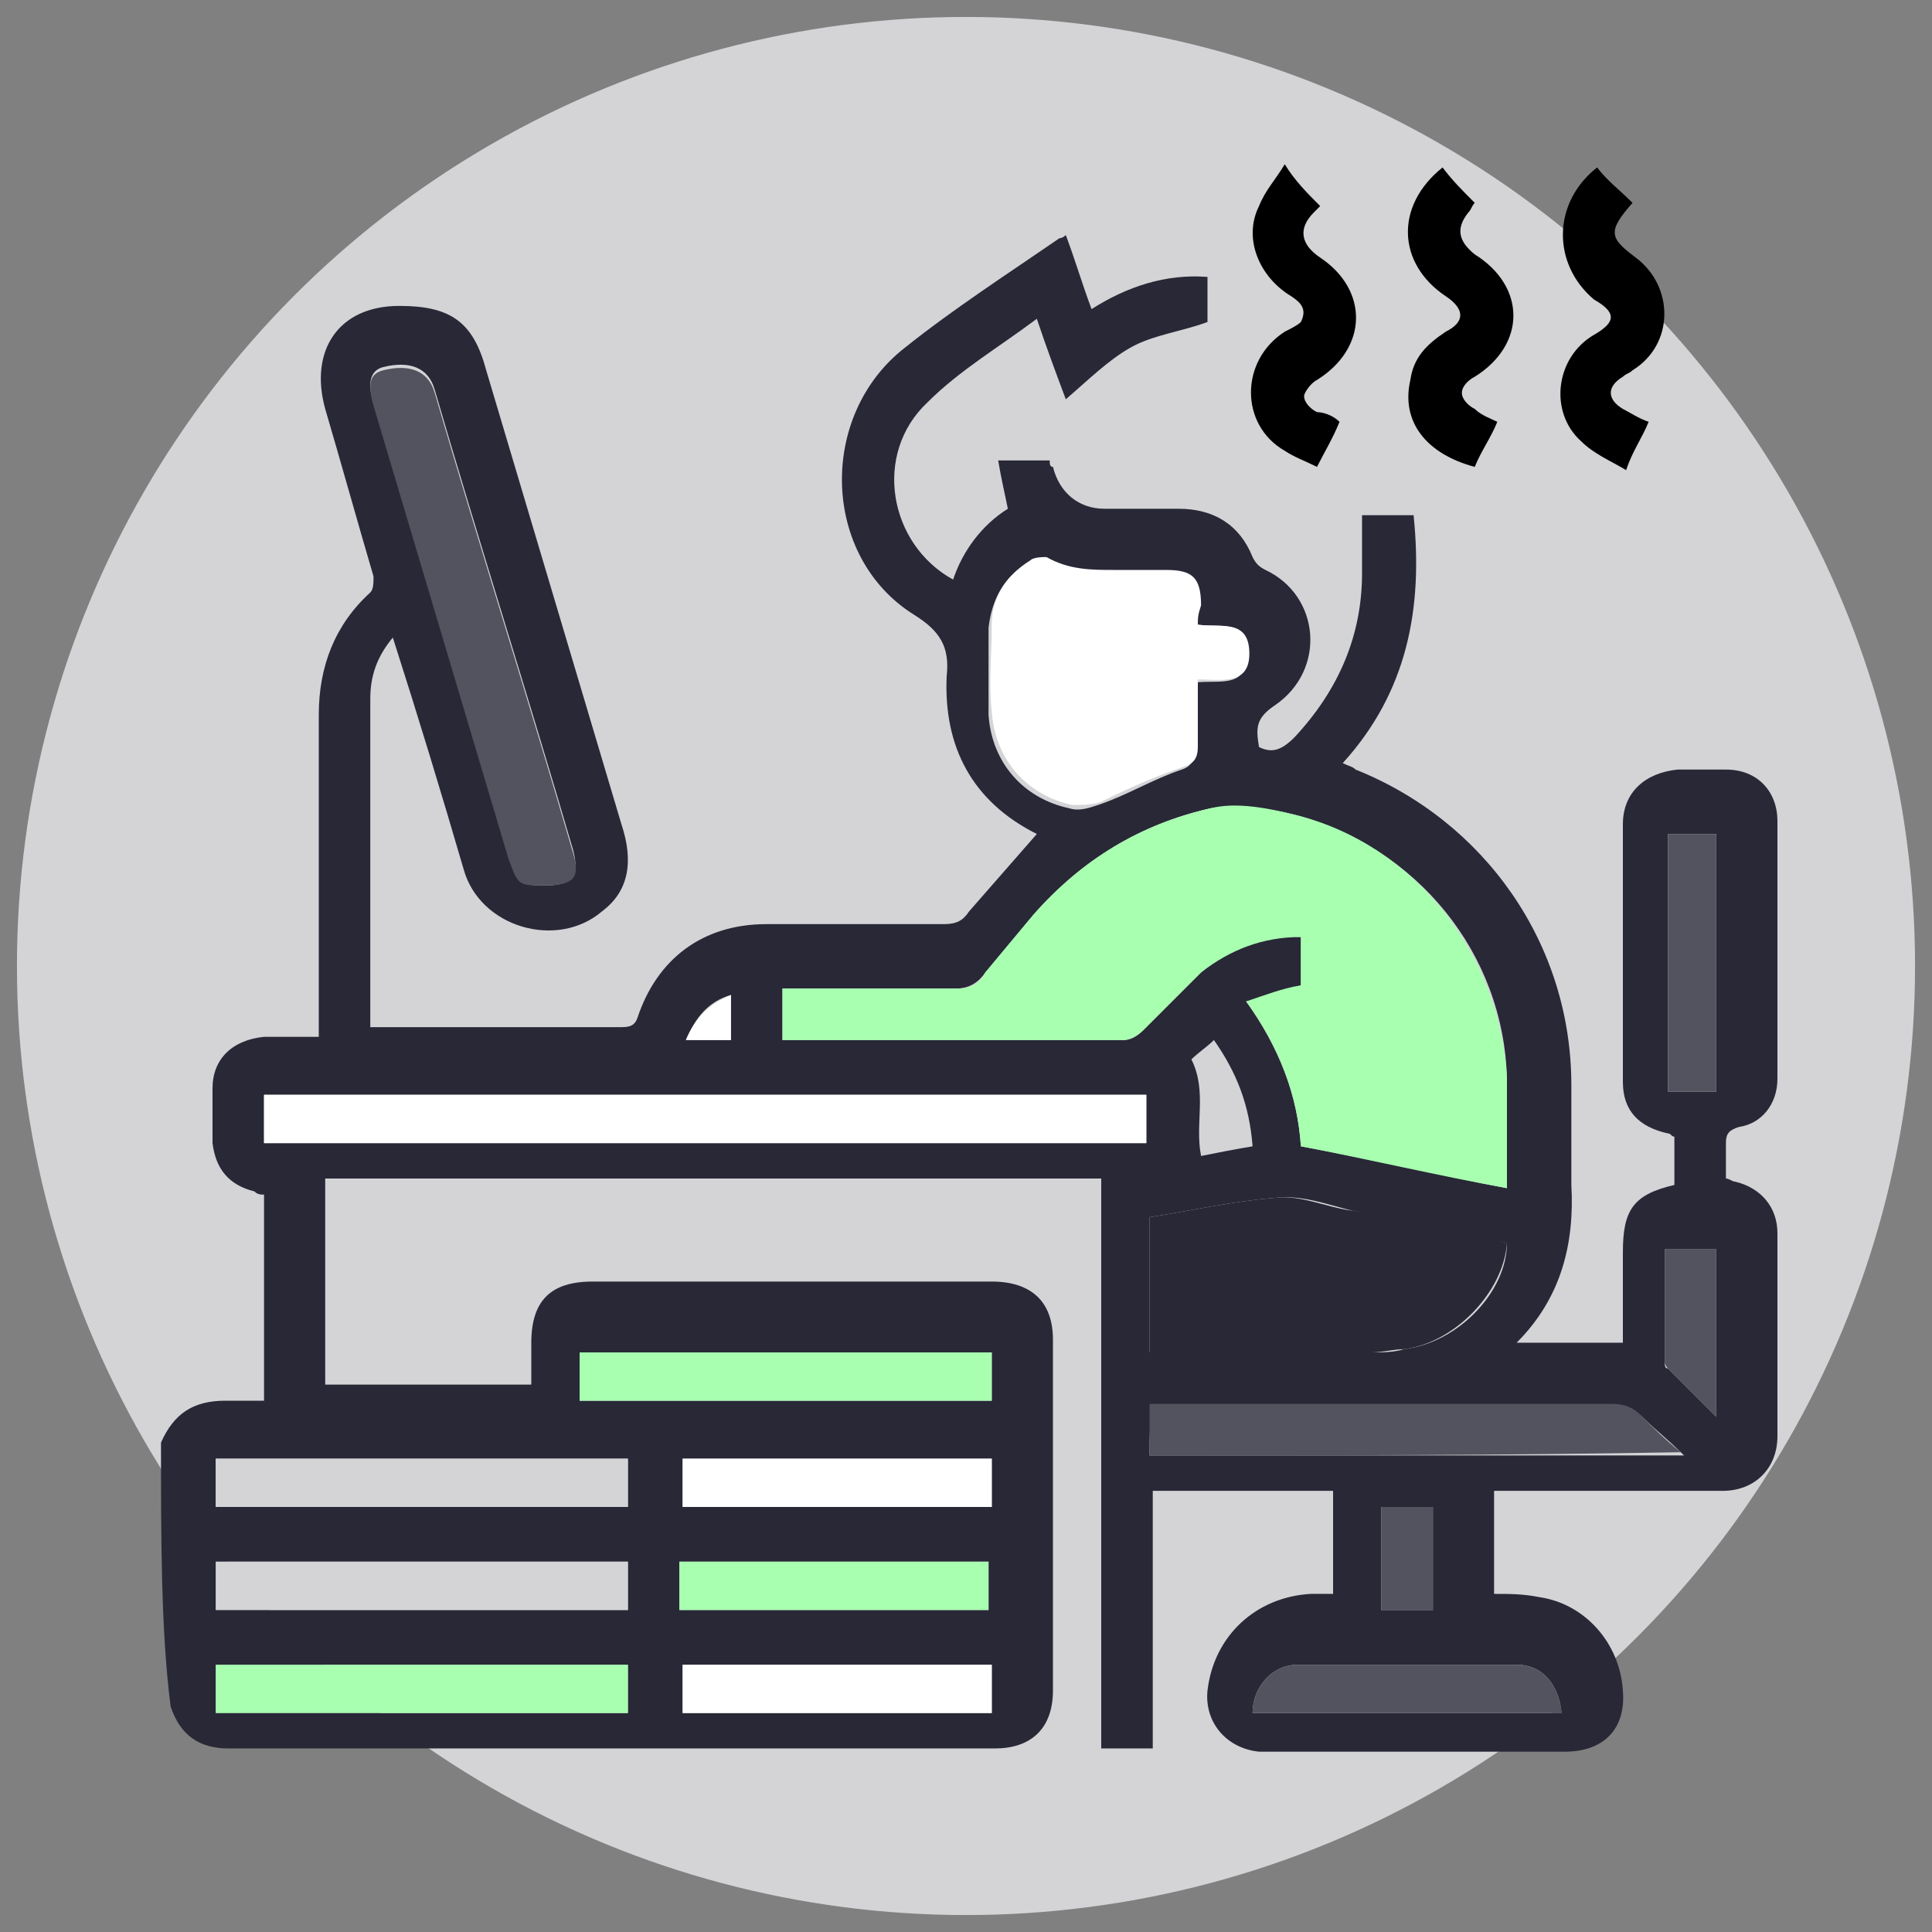 <?xml version="1.0" encoding="UTF-8"?>
<!-- Generator: Adobe Illustrator 27.8.1, SVG Export Plug-In . SVG Version: 6.00 Build 0)  -->
<svg xmlns="http://www.w3.org/2000/svg" xmlns:xlink="http://www.w3.org/1999/xlink" version="1.1" id="Layer_1" x="0px" y="0px" viewBox="0 0 60 60" style="enable-background:new 0 0 60 60;" xml:space="preserve">
<rect x="0" y="0" width="60" height="60" fill="#808080" stroke="none"/>
<style type="text/css">
	.st0{fill:#D4D4D7;stroke:#D4D4D7;stroke-width:0.147;stroke-miterlimit:10;}
	.st1{fill:#282837;}
	.st2{fill:#A8FFB0;}
	.st3{fill:#FFFFFF;}
	.st4{fill:#53535F;}
	.st5{fill:#D4D4D7;}
</style>
<circle class="st0" cx="30" cy="30" r="29.4"></circle>
<g>
	<path class="st1" d="M5,44.8c0.4-0.9,1-1.3,2-1.3c0.4,0,0.8,0,1.2,0c0-2.2,0-4.3,0-6.4c-0.1,0-0.2,0-0.3-0.1   c-0.8-0.2-1.2-0.7-1.3-1.5c0-0.6,0-1.1,0-1.7c0-0.9,0.6-1.5,1.6-1.6c0.5,0,1.1,0,1.7,0c0-0.3,0-0.4,0-0.6c0-3.1,0-6.2,0-9.4   c0-1.5,0.5-2.8,1.6-3.8c0.1-0.1,0.1-0.3,0.1-0.5c-0.5-1.7-1-3.5-1.5-5.2c-0.5-1.8,0.4-3.2,2.3-3.2c1.6,0,2.3,0.5,2.7,2   c1.4,4.7,2.8,9.4,4.2,14.1c0.4,1.2,0.2,2.1-0.6,2.7c-1.4,1.2-3.8,0.5-4.3-1.3c-0.7-2.4-1.4-4.7-2.2-7.2c-0.5,0.6-0.7,1.2-0.7,1.9   c0,3,0,6,0,9c0,0.4,0,0.8,0,1.2c0.2,0,0.3,0,0.5,0c2.4,0,4.8,0,7.2,0c0.3,0,0.5,0,0.6-0.3c0.6-1.8,2-2.9,4-2.9c1.8,0,3.6,0,5.5,0   c0.4,0,0.6-0.1,0.8-0.4c0.7-0.8,1.4-1.6,2.1-2.4c0,0,0,0,0,0c-2-1-2.9-2.7-2.8-4.9c0.1-0.9-0.2-1.4-1-1.9c-2.9-1.8-3-6.2-0.3-8.3   c1.5-1.2,3.2-2.3,4.8-3.4c0,0,0.1,0,0.2-0.1c0.3,0.8,0.5,1.5,0.8,2.3c1.1-0.7,2.3-1.1,3.6-1c0,0.5,0,1,0,1.4   c-0.8,0.3-1.7,0.4-2.4,0.8c-0.7,0.4-1.3,1-2,1.6c-0.3-0.8-0.6-1.6-0.9-2.5c-1.2,0.9-2.4,1.6-3.4,2.6c-1.7,1.6-1.2,4.4,0.8,5.5   c0.3-0.9,0.9-1.7,1.7-2.2c-0.1-0.5-0.2-0.9-0.3-1.5c0.6,0,1.1,0,1.6,0c0,0.1,0,0.2,0.1,0.2c0.2,0.8,0.8,1.3,1.6,1.3   c0.8,0,1.5,0,2.3,0c1.1,0,1.9,0.5,2.3,1.5c0.1,0.2,0.2,0.3,0.4,0.4c1.7,0.8,1.9,3.1,0.3,4.2c-0.6,0.4-0.6,0.7-0.5,1.3   c0.4,0.2,0.7,0.1,1.1-0.3c1.4-1.5,2.1-3.2,2.1-5.1c0-0.6,0-1.2,0-1.8c0.5,0,1,0,1.6,0c0.3,2.9-0.2,5.5-2.2,7.7   c0.2,0.1,0.3,0.1,0.4,0.2c4,1.6,6.7,5.4,6.7,9.8c0,1,0,2.1,0,3.1c0.1,1.8-0.3,3.5-1.7,4.9c1.1,0,2.2,0,3.3,0c0-0.5,0-1.1,0-1.6   c0-0.4,0-0.8,0-1.2c0-1.3,0.3-1.8,1.6-2.1c0-0.5,0-1,0-1.5c-0.1,0-0.1-0.1-0.2-0.1c-0.9-0.2-1.4-0.7-1.4-1.6c0-2.7,0-5.3,0-8   c0-1,0.7-1.6,1.7-1.7c0.5,0,1,0,1.5,0c1,0,1.6,0.7,1.6,1.6c0,2.7,0,5.4,0,8c0,0.8-0.5,1.4-1.2,1.5c-0.3,0.1-0.4,0.2-0.4,0.5   c0,0.4,0,0.7,0,1.1c0.1,0,0.2,0.1,0.3,0.1c0.8,0.2,1.3,0.8,1.3,1.6c0,2.1,0,4.2,0,6.3c0,1-0.7,1.7-1.7,1.7c-2.2,0-4.4,0-6.5,0   c-0.2,0-0.4,0-0.6,0c0,1.1,0,2.1,0,3.2c0.5,0,0.9,0,1.4,0.1c1.4,0.2,2.5,1.4,2.6,2.9c0.1,1.2-0.6,1.9-1.8,1.9c-3,0-5.9,0-8.9,0   c-0.2,0-0.4,0-0.6,0c-1-0.1-1.7-0.9-1.6-1.9c0.2-1.7,1.5-2.9,3.2-3c0.2,0,0.5,0,0.7,0c0-1.1,0-2.1,0-3.2c-1.9,0-3.7,0-5.6,0   c0,1.3,0,2.7,0,4c0,1.3,0,2.7,0,4c-0.6,0-1.1,0-1.6,0c0-5.9,0-11.8,0-17.7c-8.1,0-16.1,0-24.1,0c0,2.1,0,4.2,0,6.4   c2.1,0,4.2,0,6.4,0c0-0.4,0-0.9,0-1.3c0-1.3,0.6-1.9,1.9-1.9c4.1,0,8.3,0,12.4,0c1.2,0,1.9,0.6,1.9,1.8c0,3.6,0,7.3,0,10.9   c0,1.2-0.7,1.8-1.8,1.8c-7.9,0-15.8,0-23.8,0c-0.9,0-1.5-0.4-1.8-1.3C5,50.7,5,47.8,5,44.8z M38.7,31.1c1,1.4,1.6,2.9,1.7,4.5   c2.2,0.4,4.3,0.9,6.4,1.3c0-1.2,0-2.3,0-3.4c-0.1-3.9-2.8-7.2-6.6-8.2c-0.8-0.2-1.8-0.3-2.6-0.2c-2.2,0.5-4,1.6-5.5,3.3   c-0.5,0.6-1,1.2-1.5,1.8c-0.2,0.3-0.5,0.5-0.9,0.5c-1.6,0-3.3,0-4.9,0c-0.2,0-0.3,0-0.5,0c0,0.6,0,1.1,0,1.6c0.1,0,0.2,0,0.4,0   c3.4,0,6.8,0,10.2,0c0.2,0,0.4-0.1,0.6-0.3c0.6-0.6,1.2-1.2,1.8-1.8c0.9-0.8,1.9-1.2,3.1-1.1c0,0.5,0,1,0,1.5   C39.9,30.8,39.3,31,38.7,31.1z M35.6,34c-9.1,0-18.3,0-27.4,0c0,0.5,0,1,0,1.5c9.1,0,18.2,0,27.4,0C35.6,35,35.6,34.5,35.6,34z    M35.7,42c0.2,0,0.4,0,0.6,0c2.1,0,4.2,0,6.3,0c0.3,0,0.7,0,1-0.1c1.7-0.2,3.2-1.8,3.2-3.3c-1.6-0.3-3.2-0.6-4.8-1   c-0.8-0.2-1.6-0.5-2.4-0.4c-1.3,0.1-2.6,0.4-3.9,0.6C35.7,39.2,35.7,40.6,35.7,42z M37.2,19.4c0-0.2,0-0.3,0-0.5   c0-0.8-0.2-1.1-1.1-1.1c-0.5,0-1.1,0-1.6,0c-0.7,0-1.5-0.1-2.1-0.4c-0.1-0.1-0.3,0-0.5,0.1c-0.7,0.4-1.1,1.1-1.2,2   c0,0.9,0,1.8,0,2.7c0.1,1.5,1.1,2.6,2.5,2.9c0.3,0.1,0.6,0,0.9-0.1c0.9-0.3,1.7-0.8,2.6-1.1c0.3-0.1,0.4-0.3,0.4-0.6   c0-0.7,0-1.4,0-2.1c0.7-0.1,1.6,0.2,1.6-0.8C38.9,19.2,37.9,19.5,37.2,19.4z M16.9,27.5c0.9,0,1.1-0.3,0.9-1.1   c-1.4-4.8-2.9-9.5-4.3-14.3c-0.2-0.7-0.8-0.9-1.6-0.7c-0.4,0.1-0.5,0.5-0.3,1.1c1.4,4.7,2.8,9.4,4.2,14.1   C16.1,27.4,16.1,27.5,16.9,27.5z M35.7,45.2c5.5,0,11,0,16.6,0c-0.5-0.5-0.9-0.8-1.3-1.2c-0.2-0.2-0.5-0.3-0.8-0.3   c-4.6,0-9.3,0-13.9,0c-0.2,0-0.3,0-0.5,0C35.7,44.2,35.7,44.7,35.7,45.2z M30.8,42c-4.3,0-8.6,0-12.8,0c0,0.5,0,1,0,1.5   c4.3,0,8.6,0,12.8,0C30.8,43,30.8,42.5,30.8,42z M6.7,46.8c4.3,0,8.6,0,12.8,0c0-0.5,0-1,0-1.5c-4.3,0-8.6,0-12.8,0   C6.7,45.8,6.7,46.3,6.7,46.8z M6.7,50c4.3,0,8.6,0,12.8,0c0-0.5,0-1,0-1.5c-4.3,0-8.6,0-12.8,0C6.7,49,6.7,49.5,6.7,50z M19.5,51.7   c-4.3,0-8.6,0-12.8,0c0,0.5,0,1,0,1.5c4.3,0,8.6,0,12.8,0C19.5,52.7,19.5,52.2,19.5,51.7z M30.8,45.3c-3.2,0-6.4,0-9.6,0   c0,0.5,0,1,0,1.5c3.2,0,6.4,0,9.6,0C30.8,46.2,30.8,45.8,30.8,45.3z M21.1,50c3.2,0,6.4,0,9.6,0c0-0.5,0-1,0-1.5   c-3.2,0-6.4,0-9.6,0C21.1,49,21.1,49.5,21.1,50z M21.2,51.7c0,0.5,0,1,0,1.5c3.2,0,6.4,0,9.6,0c0-0.5,0-1,0-1.5   C27.6,51.7,24.4,51.7,21.2,51.7z M48.5,53.2c-0.1-0.9-0.6-1.5-1.4-1.5c-2.3,0-4.5,0-6.8,0c-0.8,0-1.4,0.7-1.4,1.5   C42.1,53.2,45.3,53.2,48.5,53.2z M51.8,25.9c0,2.7,0,5.3,0,8c0.5,0,1,0,1.5,0c0-2.7,0-5.3,0-8C52.8,25.9,52.3,25.9,51.8,25.9z    M53.3,38.8c-0.6,0-1.1,0-1.6,0c0,1.2,0,2.3,0,3.5c0,0.1,0,0.2,0.1,0.2c0.5,0.5,1,1,1.5,1.5C53.3,42.2,53.3,40.5,53.3,38.8z    M44.5,50c0-1.1,0-2.1,0-3.2c-0.5,0-1.1,0-1.6,0c0,1.1,0,2.1,0,3.2C43.4,50,43.9,50,44.5,50z M37.3,35.9c0.5-0.1,1-0.2,1.6-0.3   c-0.1-1.3-0.5-2.3-1.2-3.3c-0.2,0.2-0.5,0.4-0.7,0.6C37.5,33.9,37.1,34.9,37.3,35.9z M21.3,32.3c0.5,0,1,0,1.4,0c0-0.5,0-0.9,0-1.4   C22,31.1,21.6,31.6,21.3,32.3z"></path>
	<path d="M41.6,13.1c-0.2,0.5-0.5,1-0.7,1.4c-0.4-0.2-0.7-0.3-1-0.5c-1.4-0.8-1.4-2.8,0-3.7c0.2-0.1,0.4-0.2,0.5-0.3   c0.2-0.4,0-0.6-0.3-0.8c-1-0.6-1.5-1.8-1-2.8c0.2-0.5,0.5-0.8,0.8-1.3C40.2,5.6,40.6,6,41,6.4c0,0-0.1,0.1-0.2,0.2   c-0.5,0.5-0.4,1,0.2,1.4c1.5,1,1.5,2.8-0.1,3.8c-0.2,0.1-0.4,0.4-0.4,0.5c0,0.2,0.2,0.4,0.4,0.5C41.1,12.8,41.4,12.9,41.6,13.1z"></path>
	<path d="M49.6,5.2c0.3,0.4,0.7,0.7,1.1,1.1c0,0,0,0,0,0C49.9,7.2,50,7.4,50.8,8c1.2,0.9,1.2,2.7-0.1,3.5c-0.1,0.1-0.2,0.1-0.3,0.2   c-0.5,0.3-0.5,0.7,0,1c0.2,0.1,0.5,0.3,0.8,0.4c-0.2,0.5-0.5,0.9-0.7,1.5c-0.5-0.3-1-0.5-1.4-0.9c-1-0.9-0.8-2.6,0.4-3.3   c0.7-0.4,0.7-0.7,0-1.1C48.2,8.2,48.2,6.3,49.6,5.2z"></path>
	<path d="M45.8,6.3c-0.1,0.1-0.1,0.2-0.2,0.3c-0.4,0.5-0.3,0.9,0.2,1.3c1.6,1,1.6,2.8,0,3.8c-0.2,0.1-0.4,0.3-0.4,0.5   c0,0.2,0.2,0.4,0.4,0.5c0.2,0.2,0.5,0.3,0.7,0.4c-0.2,0.5-0.5,0.9-0.7,1.4c-1.5-0.4-2.3-1.4-2-2.7c0.1-0.7,0.5-1.1,1.1-1.5   c0.6-0.3,0.6-0.7,0-1.1c-1.5-1-1.6-2.8-0.1-4C45.1,5.6,45.4,5.9,45.8,6.3z"></path>
	<path class="st2" d="M38.7,31.1c0.6-0.2,1.1-0.4,1.7-0.5c0-0.4,0-0.9,0-1.5c-1.2,0-2.2,0.4-3.1,1.1c-0.6,0.6-1.2,1.2-1.8,1.8   c-0.1,0.1-0.4,0.3-0.6,0.3c-3.4,0-6.8,0-10.2,0c-0.1,0-0.2,0-0.4,0c0-0.5,0-1,0-1.6c0.2,0,0.3,0,0.5,0c1.6,0,3.3,0,4.9,0   c0.4,0,0.7-0.1,0.9-0.5c0.5-0.6,1-1.2,1.5-1.8c1.5-1.7,3.3-2.8,5.5-3.3c0.8-0.2,1.8,0,2.6,0.2c3.7,0.9,6.4,4.3,6.6,8.2   c0,1.1,0,2.2,0,3.4c-2.2-0.4-4.3-0.9-6.4-1.3C40.3,34.1,39.8,32.6,38.7,31.1z"></path>
	<path class="st3" d="M35.6,34c0,0.5,0,1,0,1.5c-9.1,0-18.2,0-27.4,0c0-0.5,0-1,0-1.5C17.4,34,26.5,34,35.6,34z"></path>
	<path class="st1" d="M35.7,42c0-1.4,0-2.8,0-4.2c1.3-0.2,2.6-0.5,3.9-0.6c0.8-0.1,1.6,0.3,2.4,0.4c1.6,0.3,3.2,0.6,4.8,1   c-0.1,1.5-1.6,3.1-3.2,3.3c-0.3,0-0.7,0.1-1,0.1c-2.1,0-4.2,0-6.3,0C36.1,42,35.9,42,35.7,42z"></path>
	<path class="st3" d="M37.2,19.4c0.7,0.1,1.6-0.2,1.6,0.9c0,1-0.9,0.8-1.6,0.8c0,0.7,0,1.4,0,2.1c0,0.3-0.1,0.5-0.4,0.6   c-0.9,0.3-1.8,0.7-2.6,1.1C33.9,25,33.6,25,33.3,25c-1.4-0.3-2.4-1.4-2.5-2.9c-0.1-0.9,0-1.8,0-2.7c0-0.8,0.4-1.5,1.2-2   c0.1-0.1,0.4-0.1,0.5-0.1c0.7,0.4,1.4,0.4,2.1,0.4c0.5,0,1.1,0,1.6,0c0.8,0,1.1,0.2,1.1,1.1C37.2,19.1,37.2,19.2,37.2,19.4z"></path>
	<path class="st4" d="M16.9,27.5c-0.8,0-0.8,0-1.1-0.8c-1.4-4.7-2.8-9.4-4.2-14.1c-0.2-0.7-0.1-1,0.3-1.1c0.8-0.2,1.4,0,1.6,0.7   c1.4,4.8,2.9,9.5,4.3,14.3C18,27.2,17.9,27.5,16.9,27.5z"></path>
	<path class="st4" d="M35.7,45.2c0-0.5,0-1,0-1.6c0.2,0,0.4,0,0.5,0c4.6,0,9.3,0,13.9,0c0.3,0,0.6,0.1,0.8,0.3   c0.4,0.4,0.8,0.8,1.3,1.2C46.6,45.2,41.2,45.2,35.7,45.2z"></path>
	<path class="st2" d="M30.8,42c0,0.5,0,1,0,1.5c-4.3,0-8.5,0-12.8,0c0-0.5,0-1,0-1.5C22.2,42,26.5,42,30.8,42z"></path>
	<path class="st5" d="M6.7,46.8c0-0.5,0-1,0-1.5c4.3,0,8.5,0,12.8,0c0,0.5,0,1,0,1.5C15.2,46.8,11,46.8,6.7,46.8z"></path>
	<path class="st5" d="M6.7,50c0-0.5,0-1,0-1.5c4.3,0,8.5,0,12.8,0c0,0.5,0,1,0,1.5C15.2,50,10.9,50,6.7,50z"></path>
	<path class="st2" d="M19.5,51.7c0,0.5,0,1,0,1.5c-4.3,0-8.6,0-12.8,0c0-0.5,0-1,0-1.5C10.9,51.7,15.2,51.7,19.5,51.7z"></path>
	<path class="st3" d="M30.8,45.3c0,0.5,0,1,0,1.5c-3.2,0-6.4,0-9.6,0c0-0.5,0-1,0-1.5C24.3,45.3,27.5,45.3,30.8,45.3z"></path>
	<path class="st2" d="M21.1,50c0-0.5,0-1,0-1.5c3.2,0,6.4,0,9.6,0c0,0.5,0,1,0,1.5C27.6,50,24.4,50,21.1,50z"></path>
	<path class="st3" d="M21.2,51.7c3.2,0,6.4,0,9.6,0c0,0.5,0,1,0,1.5c-3.2,0-6.4,0-9.6,0C21.2,52.7,21.2,52.2,21.2,51.7z"></path>
	<path class="st4" d="M48.5,53.2c-3.2,0-6.4,0-9.6,0c0-0.8,0.6-1.5,1.4-1.5c2.3,0,4.5,0,6.8,0C47.9,51.7,48.4,52.3,48.5,53.2z"></path>
	<path class="st4" d="M51.8,25.9c0.5,0,1,0,1.5,0c0,2.7,0,5.3,0,8c-0.5,0-1,0-1.5,0C51.8,31.2,51.8,28.6,51.8,25.9z"></path>
	<path class="st4" d="M53.3,38.8c0,1.7,0,3.4,0,5.2c-0.6-0.6-1-1-1.5-1.5c0,0-0.1-0.1-0.1-0.2c0-1.1,0-2.3,0-3.5   C52.3,38.8,52.8,38.8,53.3,38.8z"></path>
	<path class="st4" d="M44.5,50c-0.5,0-1,0-1.6,0c0-1.1,0-2.1,0-3.2c0.5,0,1,0,1.6,0C44.5,47.9,44.5,48.9,44.5,50z"></path>
	<path class="st3" d="M21.3,32.3c0.3-0.7,0.7-1.1,1.4-1.4c0,0.5,0,0.9,0,1.4C22.3,32.3,21.8,32.3,21.3,32.3z"></path>
</g>
</svg>
